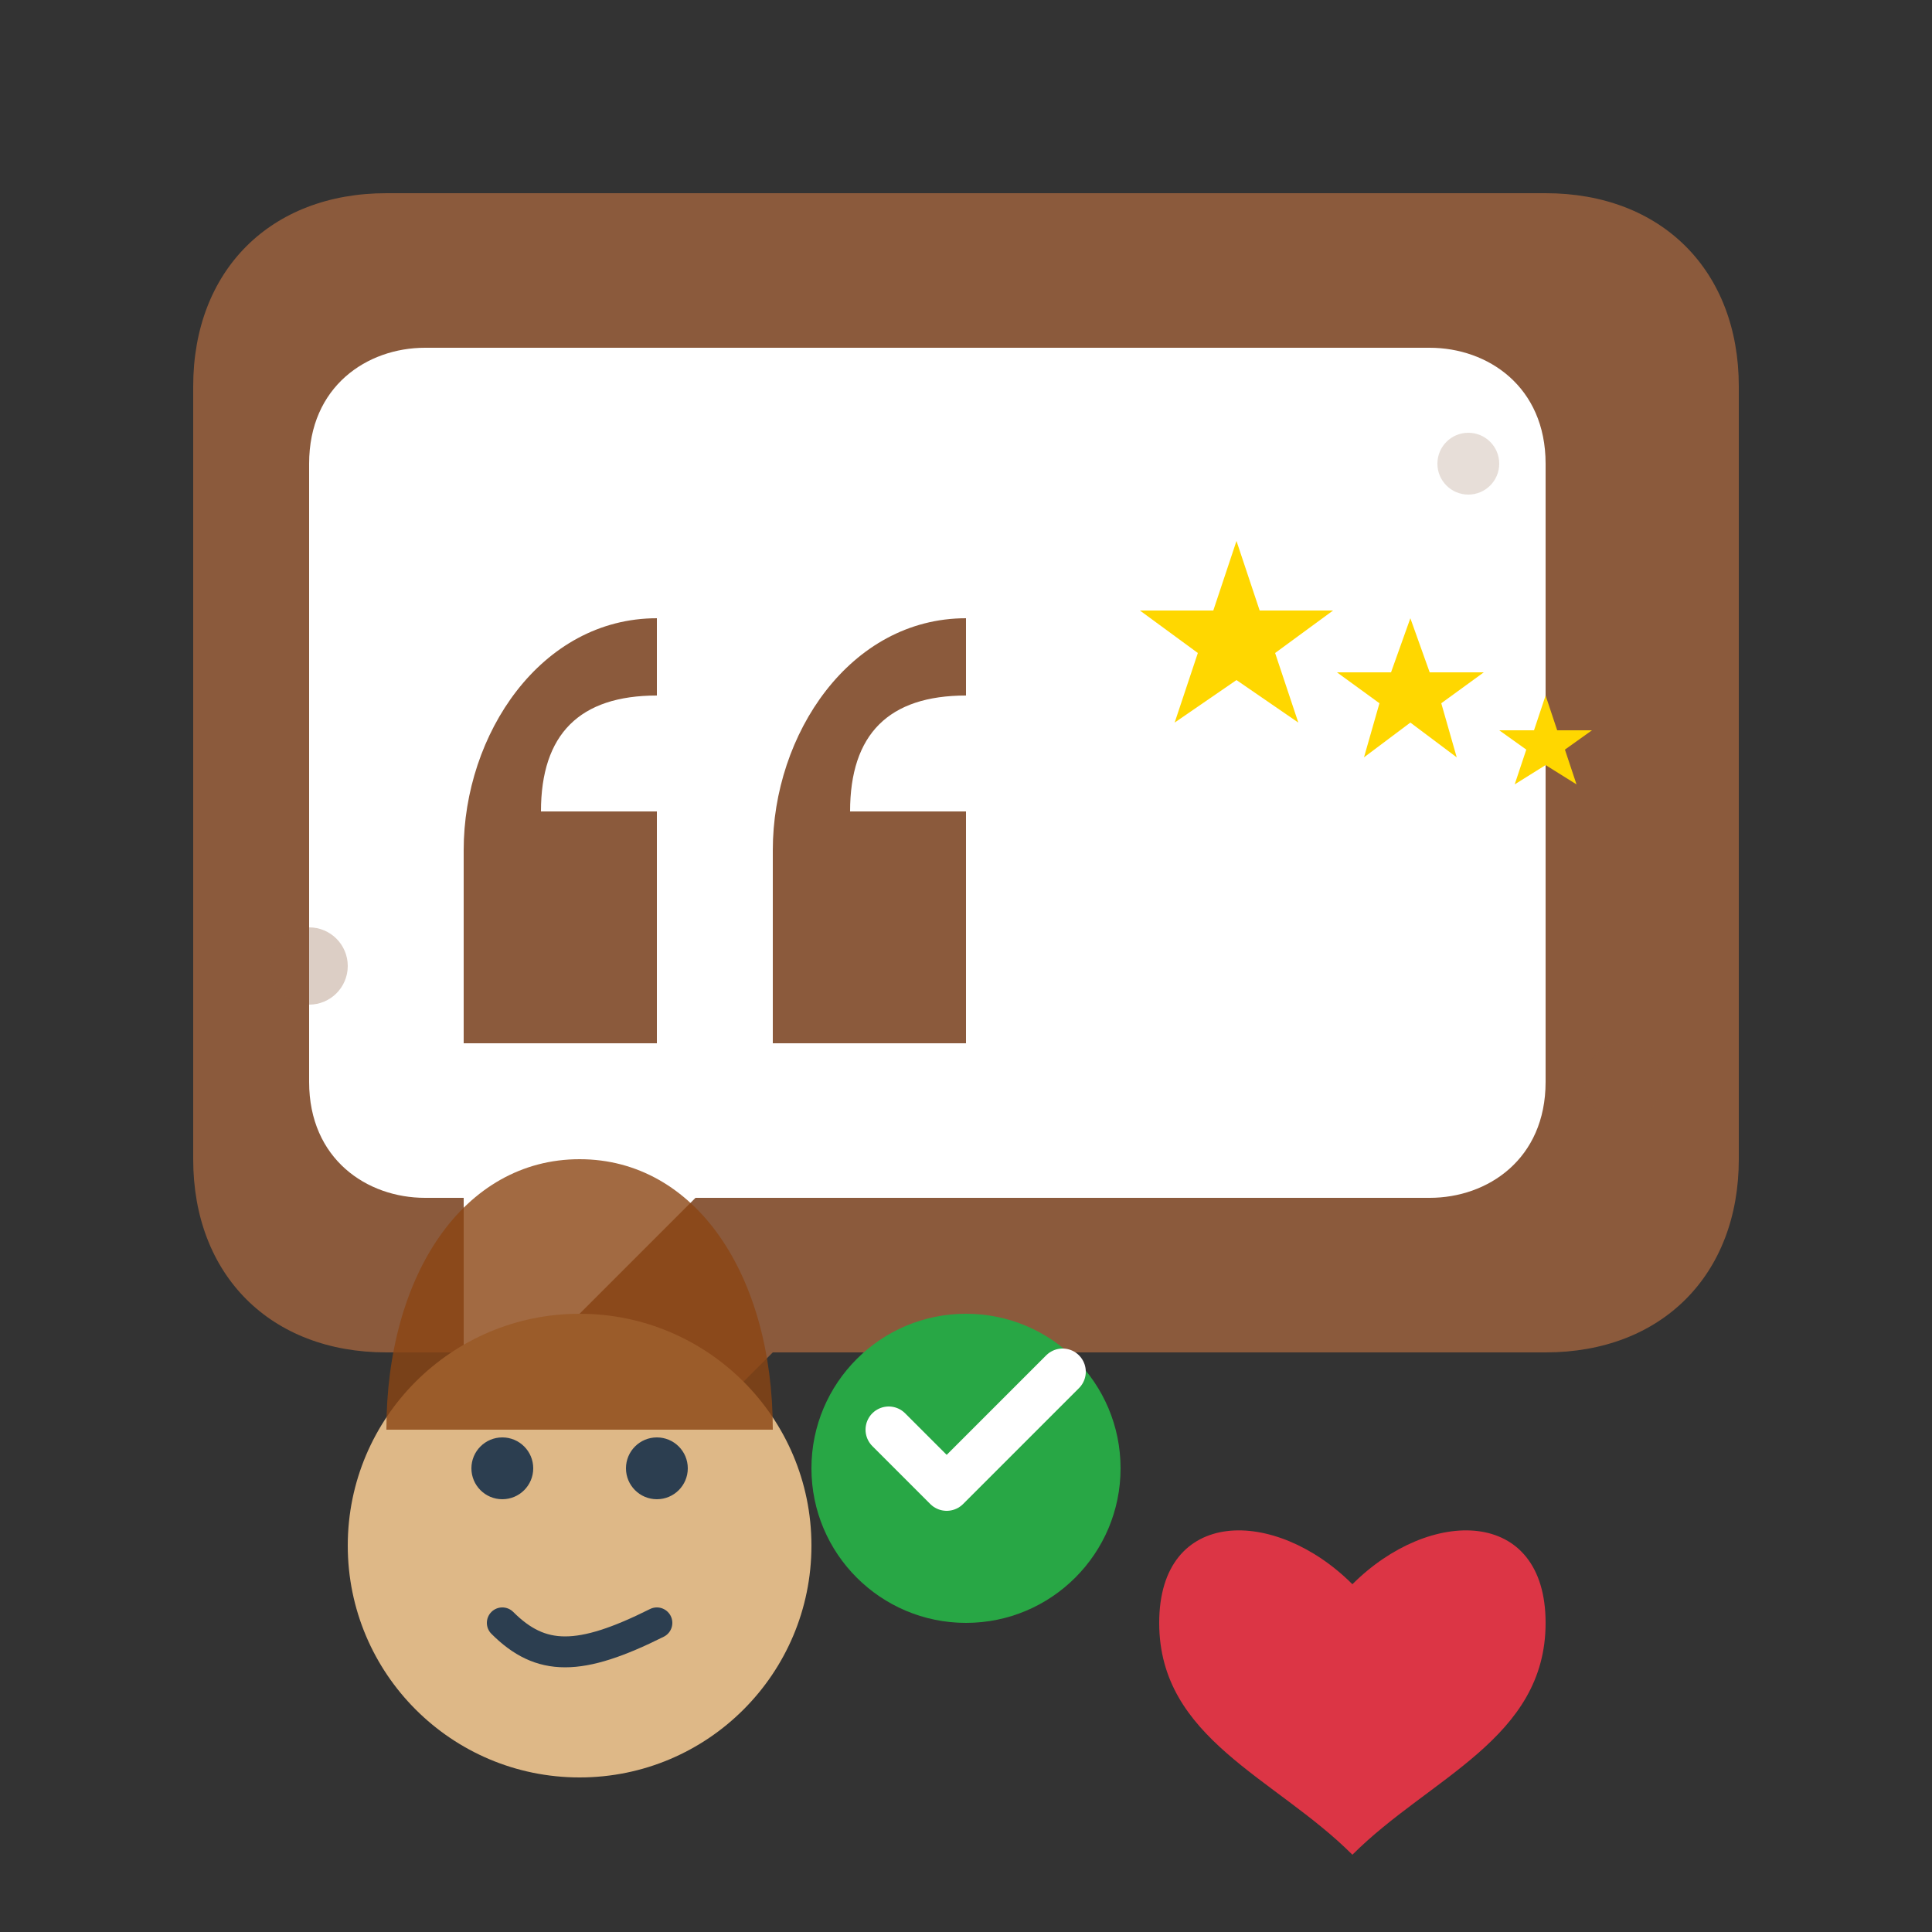 <svg width="50" height="50" viewBox="0 0 50 50" fill="none" xmlns="http://www.w3.org/2000/svg">
  <rect x="0" y="0" width="50" height="50" fill="#333333" stroke="none"/>
  <!-- Speech bubble background -->
  <path d="M5 10c0-3 2-5 5-5h30c3 0 5 2 5 5v20c0 3-2 5-5 5H20l-8 8v-8h-2c-3 0-5-2-5-5z" fill="#8b5a3c"/>
  
  <!-- Inner speech bubble -->
  <path d="M8 12c0-2 1.5-3 3-3h26c1.5 0 3 1 3 3v16c0 2-1.5 3-3 3H18l-6 6v-6h-1c-1.5 0-3-1-3-3z" fill="#fff"/>
  
  <!-- Quote marks -->
  <g transform="translate(12, 16)">
    <path d="M0 6c0-3 2-6 5-6v2c-2 0-3 1-3 3h3v6H0z" fill="#8b5a3c"/>
  </g>
  
  <g transform="translate(20, 16)">
    <path d="M0 6c0-3 2-6 5-6v2c-2 0-3 1-3 3h3v6H0z" fill="#8b5a3c"/>
  </g>
  
  <!-- Stars for rating -->
  <g transform="translate(30, 14)">
    <path d="M2 0l0.6 1.8h1.9l-1.5 1.1 0.6 1.8L2 3.6 0.4 4.7l0.6-1.8L-0.5 1.8h1.9z" fill="#ffd700"/>
  </g>
  
  <g transform="translate(35, 16)">
    <path d="M1.5 0l0.5 1.4h1.4l-1.1 0.8 0.4 1.4L1.5 2.7 0.3 3.6l0.4-1.4L-0.4 1.4h1.4z" fill="#ffd700"/>
  </g>
  
  <g transform="translate(39, 18)">
    <path d="M1 0l0.3 0.9h0.9l-0.7 0.5 0.3 0.9L1 1.8 0.2 2.3l0.3-0.9L-0.2 0.9h0.9z" fill="#ffd700"/>
  </g>
  
  <!-- Customer profile circle -->
  <circle cx="15" cy="40" r="6" fill="#deb887"/>
  
  <!-- Simple face -->
  <circle cx="13" cy="38" r="0.8" fill="#2c3e50"/>
  <circle cx="17" cy="38" r="0.8" fill="#2c3e50"/>
  <path d="M13 42c1 1 2 1 4 0" stroke="#2c3e50" stroke-width="0.8" stroke-linecap="round"/>
  
  <!-- Hair -->
  <path d="M10 37c0-4 2-7 5-7s5 3 5 7" fill="#8b4513" opacity="0.8"/>
  
  <!-- Satisfaction indicator -->
  <g transform="translate(25, 38)">
    <circle cx="0" cy="0" r="4" fill="#28a745"/>
    <path d="M-2 -1l1.5 1.5 3-3" stroke="#fff" stroke-width="1.2" stroke-linecap="round" stroke-linejoin="round"/>
  </g>
  
  <!-- Heart symbol for love/satisfaction -->
  <g transform="translate(35, 38)">
    <path d="M0 3c-2-2-5-2-5 1s3 4 5 6c2-2 5-3 5-6s-3-3-5-1z" fill="#dc3545"/>
  </g>
  
  <!-- Decorative dots -->
  <circle cx="8" cy="25" r="1" fill="#8b5a3c" opacity="0.3"/>
  <circle cx="42" cy="28" r="1" fill="#8b5a3c" opacity="0.3"/>
  <circle cx="38" cy="12" r="0.8" fill="#8b5a3c" opacity="0.2"/>
</svg>
